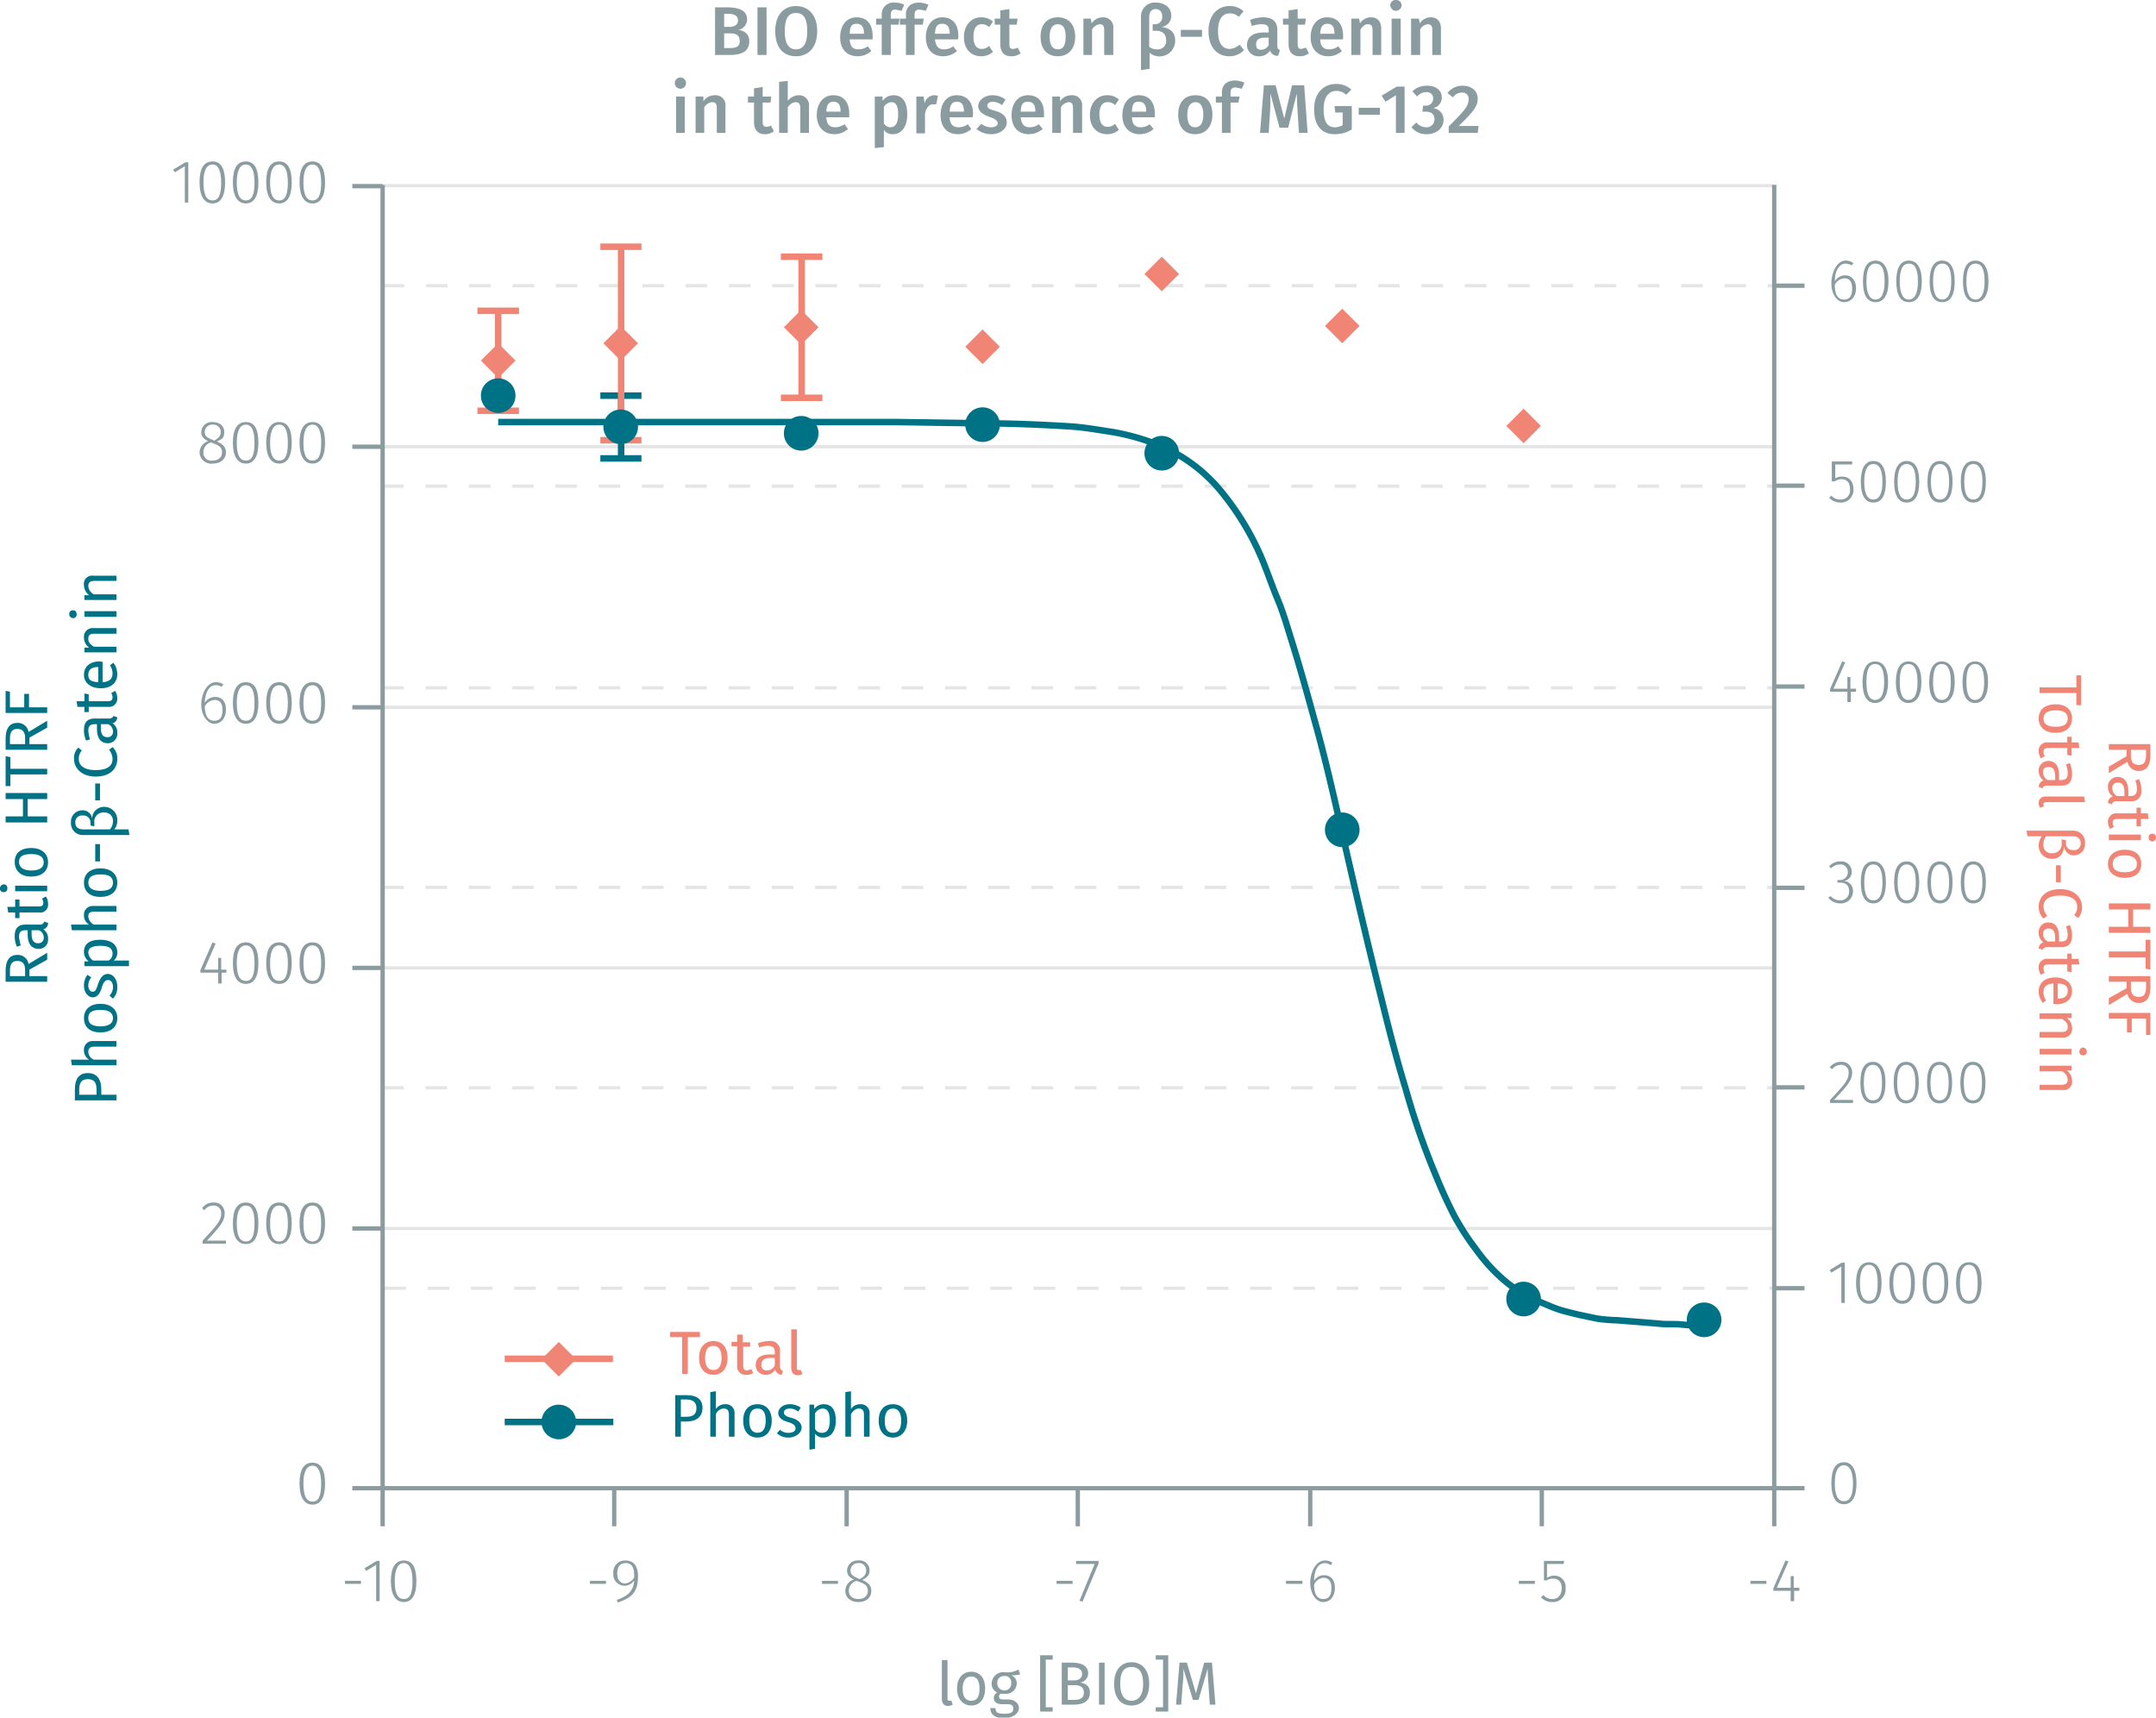 <svg xmlns="http://www.w3.org/2000/svg" xmlns:xlink="http://www.w3.org/1999/xlink" viewBox="0 0 498.1 396.8"><defs><symbol id="_1-deep-blue-circle" data-name="1-deep-blue-circle" viewBox="0 0 8 8"><path d="M8,4A4,4,0,1,1,4,0,4,4,0,0,1,8,4" fill="#007286"/></symbol><symbol id="_5-red-diamond" data-name="5-red-diamond" viewBox="0 0 8 8"><polyline points="4 0 8 4 4 8 0 4" fill="#f08576"/></symbol></defs><title>assay-validation_beta-catenin-phospho-t41-s33-37-2</title><line x1="409.9" y1="283.8" x2="88.8" y2="283.8" fill="none" stroke="#e5e5e5" stroke-miterlimit="10" stroke-width="0.75"/><line x1="409.9" y1="223.6" x2="88.8" y2="223.6" fill="none" stroke="#e5e5e5" stroke-miterlimit="10" stroke-width="0.75"/><line x1="409.9" y1="163.4" x2="88.8" y2="163.4" fill="none" stroke="#e5e5e5" stroke-miterlimit="10" stroke-width="0.75"/><line x1="409.9" y1="103.2" x2="88.8" y2="103.2" fill="none" stroke="#e5e5e5" stroke-miterlimit="10" stroke-width="0.75"/><line x1="409.9" y1="42.9" x2="88.8" y2="42.9" fill="none" stroke="#e5e5e5" stroke-miterlimit="10" stroke-width="0.75"/><line x1="88.4" y1="66" x2="409.9" y2="66" fill="none" stroke="#e5e5e5" stroke-miterlimit="10" stroke-width="0.75" stroke-dasharray="5 5"/><line x1="88.3" y1="112.3" x2="409.9" y2="112.3" fill="none" stroke="#e5e5e5" stroke-miterlimit="10" stroke-width="0.75" stroke-dasharray="5 5"/><line x1="88.3" y1="158.9" x2="409.9" y2="158.9" fill="none" stroke="#e5e5e5" stroke-miterlimit="10" stroke-width="0.75" stroke-dasharray="5 5"/><line x1="88.3" y1="205" x2="409.9" y2="205" fill="none" stroke="#e5e5e5" stroke-miterlimit="10" stroke-width="0.75" stroke-dasharray="5 5"/><line x1="88.3" y1="251.3" x2="409.9" y2="251.3" fill="none" stroke="#e5e5e5" stroke-miterlimit="10" stroke-width="0.75" stroke-dasharray="5 5"/><line x1="88.8" y1="297.6" x2="409.9" y2="297.6" fill="none" stroke="#e5e5e5" stroke-miterlimit="10" stroke-width="0.75" stroke-dasharray="5 5"/><g style="isolation:isolate"><g style="isolation:isolate"><path d="M174,10.3c0,2.5-1.9,3.2-4.6,3.2h-3.3V2.5h2.8c2.9,0,4.6.8,4.6,2.8a2.5,2.5,0,0,1-2,2.4C172.7,7.9,174,8.5,174,10.3ZM168.2,7h1.3c1.1,0,1.9-.5,1.9-1.5S170.6,4,169.2,4h-1Zm3.6,3.3c0-1.4-.9-1.8-2.2-1.8h-1.4v3.4h1.2C170.8,11.9,171.8,11.7,171.8,10.3Z" transform="translate(-0.9 -0.8)" fill="#8b9ca0"/><path d="M175.9,13.5V2.5H178v11Z" transform="translate(-0.9 -0.8)" fill="#8b9ca0"/><path d="M189.7,8c0,3.6-1.9,5.8-4.9,5.8S180,11.7,180,8s1.9-5.8,4.8-5.8S189.7,4.3,189.7,8Zm-7.5,0c0,3,1,4.2,2.6,4.2s2.6-1.2,2.6-4.2-.9-4.2-2.6-4.2S182.2,5,182.2,8Z" transform="translate(-0.9 -0.8)" fill="#8b9ca0"/><path d="M202.5,9.9h-5.3c.1,1.8.9,2.3,2,2.3a3.8,3.8,0,0,0,2.2-.7l.8,1.1a4.8,4.8,0,0,1-3.1,1.2c-2.7,0-4.1-1.8-4.1-4.4s1.4-4.6,3.8-4.6,3.7,1.6,3.7,4.3Zm-2-1.4c0-1.4-.5-2.2-1.7-2.2s-1.5.6-1.6,2.3h3.3Z" transform="translate(-0.9 -0.8)" fill="#8b9ca0"/><path d="M206.7,4.2v.9h2l-.2,1.4h-1.8v7h-2.1v-7h-1.3V5.1h1.3v-1a2.7,2.7,0,0,1,3-2.7,4.8,4.8,0,0,1,2.2.5l-.6,1.4L207.8,3C207,3,206.7,3.4,206.7,4.2Z" transform="translate(-0.9 -0.8)" fill="#8b9ca0"/><path d="M212.2,4.2v.9h2.1l-.2,1.4h-1.9v7h-2v-7h-1.4V5.1h1.4v-1c0-1.5,1-2.7,3-2.7a5.4,5.4,0,0,1,2.2.5l-.6,1.4L213.4,3C212.5,3,212.2,3.4,212.2,4.2Z" transform="translate(-0.9 -0.8)" fill="#8b9ca0"/><path d="M222.2,9.9h-5.3c.2,1.8,1,2.3,2.1,2.3a3.3,3.3,0,0,0,2.1-.7l.9,1.1a5,5,0,0,1-3.2,1.2c-2.6,0-4-1.8-4-4.4s1.4-4.6,3.8-4.6,3.7,1.6,3.7,4.3A1.9,1.9,0,0,1,222.2,9.9Zm-1.9-1.4c0-1.4-.5-2.2-1.7-2.2s-1.6.6-1.7,2.3h3.4Z" transform="translate(-0.9 -0.8)" fill="#8b9ca0"/><path d="M230.3,5.8l-.9,1.3a2.2,2.2,0,0,0-1.7-.7c-1.2,0-1.9.9-1.9,2.9s.8,2.8,1.9,2.8a2.3,2.3,0,0,0,1.7-.7l.9,1.4a4.1,4.1,0,0,1-2.7,1c-2.4,0-4-1.7-4-4.4s1.6-4.6,4-4.6A3.8,3.8,0,0,1,230.3,5.8Z" transform="translate(-0.9 -0.8)" fill="#8b9ca0"/><path d="M234.5,13.8c-1.6,0-2.5-1-2.5-2.8V6.5h-1.3V5.1H232V3.2l2.1-.3V5.1H236l-.2,1.4h-1.7V11c0,.8.2,1.1.8,1.1a2.3,2.3,0,0,0,1.1-.3l.7,1.3A3.4,3.4,0,0,1,234.5,13.8Z" transform="translate(-0.9 -0.8)" fill="#8b9ca0"/><path d="M249.3,9.3c0,2.7-1.5,4.5-4,4.5s-4-1.7-4-4.5,1.5-4.5,4-4.5S249.3,6.5,249.3,9.3Zm-5.9,0c0,2,.7,2.9,1.9,2.9s1.8-.9,1.8-2.9-.6-2.9-1.8-2.9S243.4,7.3,243.4,9.3Z" transform="translate(-0.9 -0.8)" fill="#8b9ca0"/><path d="M258.1,7.4v6.1H256V7.7c0-1-.4-1.3-1-1.3a2.4,2.4,0,0,0-1.8,1.2v5.9h-2V5.1h1.7l.2,1.1a3.1,3.1,0,0,1,2.6-1.4A2.3,2.3,0,0,1,258.1,7.4Z" transform="translate(-0.9 -0.8)" fill="#8b9ca0"/><path d="M272.4,10.2a3.6,3.6,0,0,1-5.9,2.8v3.7l-2,.3V4.8A3.2,3.2,0,0,1,268,1.4c2,0,3.5,1.2,3.5,3A2.5,2.5,0,0,1,269.2,7C270.6,7.2,272.4,7.8,272.4,10.2Zm-2.1-.1c0-1.5-.9-2.2-2.4-2.2h-.7V6.4h.6a1.6,1.6,0,0,0,1.6-1.8c0-1.1-.6-1.7-1.5-1.7s-1.5.6-1.5,1.9v6.8a2.6,2.6,0,0,0,1.8.6A1.9,1.9,0,0,0,270.3,10.1Z" transform="translate(-0.9 -0.8)" fill="#8b9ca0"/><path d="M278.6,7.7V9.3h-4.9V7.7Z" transform="translate(-0.9 -0.8)" fill="#8b9ca0"/><path d="M288.2,3.4l-1.1,1.3a2.9,2.9,0,0,0-2.1-.8c-1.5,0-2.7,1.1-2.7,4.1s1.2,4.1,2.7,4.1a3.7,3.7,0,0,0,2.3-1l1,1.3a4.7,4.7,0,0,1-3.4,1.4c-2.8,0-4.8-2.1-4.8-5.8s2.1-5.8,4.8-5.8A4.6,4.6,0,0,1,288.2,3.4Z" transform="translate(-0.9 -0.8)" fill="#8b9ca0"/><path d="M296.6,12.4l-.4,1.3a1.9,1.9,0,0,1-1.9-1.2,2.9,2.9,0,0,1-2.5,1.3,2.6,2.6,0,0,1-2.8-2.6c0-1.9,1.4-2.9,3.9-2.9H294V7.8c0-1.1-.5-1.4-1.6-1.4a7.4,7.4,0,0,0-2.3.4l-.4-1.4a8.4,8.4,0,0,1,3-.6c2.3,0,3.3,1.1,3.3,2.9v3.6C296,12,296.2,12.2,296.6,12.4ZM294,11.2V9.5h-.9c-1.3,0-2,.5-2,1.5s.4,1.3,1.2,1.3A2,2,0,0,0,294,11.2Z" transform="translate(-0.9 -0.8)" fill="#8b9ca0"/><path d="M301.2,13.8c-1.7,0-2.6-1-2.6-2.8V6.5h-1.3V5.1h1.3V3.2l2.1-.3V5.1h1.9l-.2,1.4h-1.7V11c0,.8.2,1.1.9,1.1l1-.3.7,1.3A3.3,3.3,0,0,1,301.2,13.8Z" transform="translate(-0.9 -0.8)" fill="#8b9ca0"/><path d="M311.2,9.9h-5.3c.1,1.8.9,2.3,2.1,2.3a3.7,3.7,0,0,0,2.1-.7l.8,1.1a4.6,4.6,0,0,1-3.1,1.2c-2.6,0-4.1-1.8-4.1-4.4s1.4-4.6,3.8-4.6,3.7,1.6,3.7,4.3Zm-2-1.4c0-1.4-.5-2.2-1.6-2.2s-1.6.6-1.7,2.3h3.3Z" transform="translate(-0.9 -0.8)" fill="#8b9ca0"/><path d="M320,7.4v6.1h-2V7.7c0-1-.4-1.3-1.1-1.3s-1.2.5-1.7,1.2v5.9h-2.1V5.1h1.8l.2,1.1a3,3,0,0,1,2.5-1.4C319.2,4.8,320,5.8,320,7.4Z" transform="translate(-0.9 -0.8)" fill="#8b9ca0"/><path d="M324.7,2a1.3,1.3,0,0,1-1.3,1.3A1.3,1.3,0,0,1,322.1,2,1.2,1.2,0,0,1,323.4.8,1.2,1.2,0,0,1,324.7,2Zm-2.3,11.5V5.1h2.1v8.4Z" transform="translate(-0.9 -0.8)" fill="#8b9ca0"/><path d="M333.8,7.4v6.1h-2V7.7c0-1-.4-1.3-1-1.3A2.2,2.2,0,0,0,329,7.6v5.9h-2.1V5.1h1.8l.2,1.1a3,3,0,0,1,2.5-1.4C333,4.8,333.8,5.8,333.8,7.4Z" transform="translate(-0.9 -0.8)" fill="#8b9ca0"/></g><g style="isolation:isolate"><path d="M159.4,20a1.3,1.3,0,0,1-2.6,0,1.3,1.3,0,0,1,2.6,0Zm-2.3,11.5V23.1h2v8.4Z" transform="translate(-0.9 -0.8)" fill="#8b9ca0"/><path d="M168.5,25.4v6.1h-2V25.7c0-1-.4-1.3-1.1-1.3a2.4,2.4,0,0,0-1.8,1.2v5.9h-2V23.1h1.8v1.1a3.1,3.1,0,0,1,2.6-1.4A2.3,2.3,0,0,1,168.5,25.4Z" transform="translate(-0.9 -0.8)" fill="#8b9ca0"/><path d="M177.6,31.8c-1.6,0-2.5-1-2.5-2.8V24.5h-1.4V23.1h1.4V21.2l2-.3v2.2h2l-.2,1.4h-1.8V29c0,.8.3,1.1.9,1.1a1.9,1.9,0,0,0,1-.3l.7,1.3A3.1,3.1,0,0,1,177.6,31.8Z" transform="translate(-0.9 -0.8)" fill="#8b9ca0"/><path d="M187.8,25.4v6.1h-2V25.7c0-1-.5-1.3-1.1-1.3a2.4,2.4,0,0,0-1.8,1.2v5.9h-2V19.7l2-.2v4.6a3.3,3.3,0,0,1,2.5-1.3A2.3,2.3,0,0,1,187.8,25.4Z" transform="translate(-0.9 -0.8)" fill="#8b9ca0"/><path d="M197.1,27.9h-5.3c.1,1.8.9,2.3,2.1,2.3a3.7,3.7,0,0,0,2.1-.7l.8,1.1a4.6,4.6,0,0,1-3.1,1.2c-2.6,0-4.1-1.8-4.1-4.4s1.4-4.6,3.8-4.6,3.7,1.6,3.7,4.3Zm-2-1.4c0-1.4-.5-2.2-1.6-2.2s-1.6.6-1.7,2.3h3.3Z" transform="translate(-0.9 -0.8)" fill="#8b9ca0"/><path d="M210.5,27.3c0,2.6-1.2,4.5-3.3,4.5a2.4,2.4,0,0,1-2.1-1v4L203,35V23.1h1.8v1a3.1,3.1,0,0,1,2.5-1.3C209.6,22.8,210.5,24.6,210.5,27.3Zm-2.1,0c0-2.2-.6-2.9-1.6-2.9a2.2,2.2,0,0,0-1.7,1.1v3.8a1.8,1.8,0,0,0,1.5.9C207.7,30.2,208.4,29.3,208.4,27.3Z" transform="translate(-0.9 -0.8)" fill="#8b9ca0"/><path d="M217.6,22.9l-.4,2h-.7c-1,0-1.6.8-1.9,2.2v4.5h-2V23.1h1.7l.2,1.6a2.4,2.4,0,0,1,2.2-1.9Z" transform="translate(-0.9 -0.8)" fill="#8b9ca0"/><path d="M225.6,27.9h-5.3c.1,1.8.9,2.3,2.1,2.3a3.7,3.7,0,0,0,2.1-.7l.8,1.1a4.6,4.6,0,0,1-3.1,1.2c-2.6,0-4-1.8-4-4.4s1.3-4.6,3.7-4.6,3.8,1.6,3.8,4.3C225.7,27.4,225.6,27.7,225.6,27.9Zm-2-1.4c0-1.4-.5-2.2-1.6-2.2s-1.6.6-1.7,2.3h3.3Z" transform="translate(-0.9 -0.8)" fill="#8b9ca0"/><path d="M233.2,23.8l-.8,1.3a3.7,3.7,0,0,0-2.1-.8c-.8,0-1.3.4-1.3.9s.3.8,1.8,1.2,2.7,1.2,2.7,2.7-1.6,2.7-3.6,2.7a5.2,5.2,0,0,1-3.4-1.2l1.1-1.2a3.6,3.6,0,0,0,2.3.8c.9,0,1.5-.4,1.5-.9s-.4-1-1.9-1.5-2.6-1.3-2.6-2.5,1.3-2.5,3.3-2.5A4.9,4.9,0,0,1,233.2,23.8Z" transform="translate(-0.9 -0.8)" fill="#8b9ca0"/><path d="M242.1,27.9h-5.4c.2,1.8,1,2.3,2.1,2.3a3.3,3.3,0,0,0,2.1-.7l.9,1.1a5,5,0,0,1-3.2,1.2c-2.6,0-4-1.8-4-4.4s1.4-4.6,3.8-4.6,3.7,1.6,3.7,4.3Zm-2-1.4c0-1.4-.5-2.2-1.7-2.2s-1.6.6-1.7,2.3h3.4Z" transform="translate(-0.9 -0.8)" fill="#8b9ca0"/><path d="M250.9,25.4v6.1h-2.1V25.7c0-1-.4-1.3-1-1.3a2.4,2.4,0,0,0-1.8,1.2v5.9h-2V23.1h1.8v1.1a3.1,3.1,0,0,1,2.6-1.4A2.3,2.3,0,0,1,250.9,25.4Z" transform="translate(-0.9 -0.8)" fill="#8b9ca0"/><path d="M259.4,23.8l-.9,1.3a2.2,2.2,0,0,0-1.7-.7c-1.2,0-1.9.9-1.9,2.9s.8,2.8,1.9,2.8a2.3,2.3,0,0,0,1.7-.7l.9,1.4a4.1,4.1,0,0,1-2.7,1c-2.4,0-4-1.7-4-4.4s1.6-4.6,4-4.6A3.8,3.8,0,0,1,259.4,23.8Z" transform="translate(-0.9 -0.8)" fill="#8b9ca0"/><path d="M267.7,27.9h-5.3c.1,1.8.9,2.3,2,2.3a3.3,3.3,0,0,0,2.1-.7l.9,1.1a4.8,4.8,0,0,1-3.1,1.2c-2.7,0-4.1-1.8-4.1-4.4s1.4-4.6,3.8-4.6,3.7,1.6,3.7,4.3Zm-2-1.4c0-1.4-.5-2.2-1.7-2.2s-1.5.6-1.6,2.3h3.3Z" transform="translate(-0.9 -0.8)" fill="#8b9ca0"/><path d="M281,27.3c0,2.7-1.5,4.5-4,4.5s-3.9-1.7-3.9-4.5,1.4-4.5,4-4.5S281,24.5,281,27.3Zm-5.8,0c0,2,.6,2.9,1.8,2.9s1.9-.9,1.9-2.9-.7-2.9-1.8-2.9S275.2,25.3,275.2,27.3Z" transform="translate(-0.9 -0.8)" fill="#8b9ca0"/><path d="M285.2,22.2v.9h2.1l-.3,1.4h-1.8v7h-2v-7h-1.4V23.1h1.4v-1c0-1.5,1-2.7,3-2.7a5.4,5.4,0,0,1,2.2.5l-.6,1.4-1.4-.3C285.5,21,285.2,21.4,285.2,22.2Z" transform="translate(-0.9 -0.8)" fill="#8b9ca0"/><path d="M301,31.5l-.3-4.6c-.1-1.6-.2-3.3-.2-4.5l-2,7.9h-2l-2.1-7.9c0,1.5,0,3-.1,4.6l-.3,4.5h-2l.9-11h2.7l2,7.7,1.8-7.7h2.8l.8,11Z" transform="translate(-0.9 -0.8)" fill="#8b9ca0"/><path d="M313.1,21.5l-1.2,1.2a3.2,3.2,0,0,0-2.3-.9c-1.5,0-2.9,1.2-2.9,4.2s.9,4.2,2.6,4.2a3.5,3.5,0,0,0,1.8-.5V26.8h-1.7l-.2-1.5h4v5.4a7.1,7.1,0,0,1-3.9,1.1c-3.1,0-4.8-2-4.8-5.8s2.3-5.8,5-5.8A5.1,5.1,0,0,1,313.1,21.5Z" transform="translate(-0.9 -0.8)" fill="#8b9ca0"/><path d="M319.7,25.7v1.6h-4.9V25.7Z" transform="translate(-0.9 -0.8)" fill="#8b9ca0"/><path d="M323.4,31.5V22.8L321,24.3l-.9-1.4,3.5-2.1h1.8V31.5Z" transform="translate(-0.9 -0.8)" fill="#8b9ca0"/><path d="M334,23.3a2.5,2.5,0,0,1-2.1,2.5,2.6,2.6,0,0,1,2.5,2.7c0,1.8-1.5,3.3-3.9,3.3a4.3,4.3,0,0,1-3.5-1.6l1.1-1.1a3.1,3.1,0,0,0,2.3,1.1,1.8,1.8,0,0,0,1.9-1.8c0-1.3-.8-1.8-2-1.8h-.8l.2-1.4h.6a1.6,1.6,0,0,0,1.7-1.7,1.4,1.4,0,0,0-1.6-1.4,2.6,2.6,0,0,0-2.1,1l-1.1-1.2a4.8,4.8,0,0,1,3.4-1.3C332.8,20.6,334,21.8,334,23.3Z" transform="translate(-0.9 -0.8)" fill="#8b9ca0"/><path d="M342.3,23.6c0,1.8-1.1,3.1-4.4,6.3h4.6l-.2,1.6h-6.7V30c3.7-3.7,4.6-4.7,4.6-6.3a1.4,1.4,0,0,0-1.6-1.5,2.3,2.3,0,0,0-2,1.1l-1.3-1a4.3,4.3,0,0,1,3.5-1.7C341,20.6,342.3,21.9,342.3,23.6Z" transform="translate(-0.9 -0.8)" fill="#8b9ca0"/></g></g><line x1="88.4" y1="343.8" x2="409.9" y2="343.8" fill="none" stroke="#8b9ca0" stroke-miterlimit="10"/><line x1="88.4" y1="343.8" x2="88.4" y2="352.6" fill="none" stroke="#8b9ca0" stroke-miterlimit="10"/><g style="isolation:isolate"><path d="M84.3,366v.7H80.6V366Z" transform="translate(-0.9 -0.8)" fill="#8b9ca0"/><path d="M87.8,370.7v-8.4l-2.3,1.4-.4-.6,2.8-1.7h.7v9.3Z" transform="translate(-0.9 -0.8)" fill="#8b9ca0"/><path d="M97.1,366.1c0,3.1-1,4.8-2.9,4.8s-3-1.7-3-4.8,1-4.8,3-4.8S97.1,362.9,97.1,366.1Zm-5,0c0,2.8.7,4.1,2.1,4.1s2-1.3,2-4.1-.7-4.2-2-4.2S92.1,363.2,92.1,366.1Z" transform="translate(-0.9 -0.8)" fill="#8b9ca0"/></g><line x1="141.9" y1="343.8" x2="141.9" y2="352.6" fill="none" stroke="#8b9ca0" stroke-miterlimit="10"/><g style="isolation:isolate"><path d="M140.9,366v.7h-3.7V366Z" transform="translate(-0.9 -0.8)" fill="#8b9ca0"/><path d="M148.3,365c0,3.7-1.6,5-4.7,6l-.2-.6c2.4-.8,3.9-2,4-4.5a2.6,2.6,0,0,1-4.8-1.6,2.7,2.7,0,0,1,2.8-3C147.4,361.3,148.3,362.7,148.3,365Zm-.9.2c.1-2.2-.5-3.3-1.9-3.3s-2,.9-2,2.4.7,2.3,1.8,2.3A2.6,2.6,0,0,0,147.4,365.2Z" transform="translate(-0.9 -0.8)" fill="#8b9ca0"/></g><line x1="195.6" y1="343.8" x2="195.6" y2="352.6" fill="none" stroke="#8b9ca0" stroke-miterlimit="10"/><g style="isolation:isolate"><path d="M194.5,366v.7h-3.7V366Z" transform="translate(-0.9 -0.8)" fill="#8b9ca0"/><path d="M202.2,368.3c0,1.6-1.2,2.6-3,2.6s-3-1.1-3-2.6a2.7,2.7,0,0,1,2-2.6c-1.1-.5-1.6-1.1-1.6-2.1a2.4,2.4,0,0,1,2.6-2.3,2.3,2.3,0,0,1,2.6,2.3c0,1-.5,1.6-1.7,2.2C201.5,366.4,202.2,367.1,202.2,368.3Zm-.8,0c0-1.1-.6-1.6-2.1-2.1l-.5-.2a2.4,2.4,0,0,0-1.8,2.3c0,1.2.9,1.9,2.2,1.9S201.4,369.5,201.4,368.3Zm-2.3-2.9.4.2c1.1-.6,1.5-1.1,1.5-2a1.6,1.6,0,0,0-1.8-1.7,1.7,1.7,0,0,0-1.8,1.7C197.4,364.5,197.9,364.9,199.1,365.4Z" transform="translate(-0.9 -0.8)" fill="#8b9ca0"/></g><line x1="249" y1="343.8" x2="249" y2="352.6" fill="none" stroke="#8b9ca0" stroke-miterlimit="10"/><g style="isolation:isolate"><path d="M248.7,366v.7H245V366Z" transform="translate(-0.9 -0.8)" fill="#8b9ca0"/><path d="M251,370.8l-.7-.2,3.5-8.5h-4.3v-.7h5.2v.6Z" transform="translate(-0.9 -0.8)" fill="#8b9ca0"/></g><line x1="302.7" y1="343.8" x2="302.7" y2="352.6" fill="none" stroke="#8b9ca0" stroke-miterlimit="10"/><g style="isolation:isolate"><path d="M301.8,366v.7H298V366Z" transform="translate(-0.9 -0.8)" fill="#8b9ca0"/><path d="M309.3,367.6c0,2-1.1,3.3-2.7,3.3s-3-1.9-3-4.4,1.3-5.2,3.4-5.2a3.1,3.1,0,0,1,1.7.5l-.3.6a2.7,2.7,0,0,0-1.4-.5c-1.6,0-2.5,1.7-2.5,4.1a2.6,2.6,0,0,1,2.3-1.3C308.2,364.7,309.3,365.6,309.3,367.6Zm-.8,0c0-1.6-.8-2.3-1.8-2.3a2.5,2.5,0,0,0-2.2,1.6c0,2,.6,3.3,2.1,3.3S308.5,369.1,308.5,367.6Z" transform="translate(-0.9 -0.8)" fill="#8b9ca0"/></g><line x1="356.2" y1="343.8" x2="356.2" y2="352.6" fill="none" stroke="#8b9ca0" stroke-miterlimit="10"/><g style="isolation:isolate"><path d="M355.5,366v.7h-3.7V366Z" transform="translate(-0.9 -0.8)" fill="#8b9ca0"/><path d="M358.3,362.1v3.2a3,3,0,0,1,1.6-.5,2.6,2.6,0,0,1,2.7,2.9,2.9,2.9,0,0,1-3,3.2,3.5,3.5,0,0,1-2.7-1.1l.6-.5a2.6,2.6,0,0,0,2.1.9c1.3,0,2.1-1,2.1-2.5s-.8-2.2-1.9-2.2a2.7,2.7,0,0,0-1.6.4h-.6v-4.5h4.7l-.2.7Z" transform="translate(-0.9 -0.8)" fill="#8b9ca0"/></g><line x1="409.9" y1="343.8" x2="409.9" y2="352.6" fill="none" stroke="#8b9ca0" stroke-miterlimit="10"/><g style="isolation:isolate"><path d="M409,366v.7h-3.7V366Z" transform="translate(-0.9 -0.8)" fill="#8b9ca0"/><path d="M415.4,368.3v2.4h-.8v-2.4h-4v-.6l2.8-6.4.7.2-2.7,6.1h3.2v-2.7h.7v2.7h1.3v.7Z" transform="translate(-0.9 -0.8)" fill="#8b9ca0"/></g><line x1="88.4" y1="343.8" x2="88.4" y2="42.7" fill="none" stroke="#8b9ca0" stroke-miterlimit="10"/><line x1="88.4" y1="343.8" x2="81.4" y2="343.8" fill="none" stroke="#8b9ca0" stroke-miterlimit="10"/><g style="isolation:isolate"><path d="M76,343.6c0,3.1-1,4.8-2.9,4.8s-3-1.7-3-4.9,1-4.8,3-4.8S76,340.4,76,343.6Zm-5-.1c0,2.9.7,4.2,2.1,4.2s2-1.3,2-4.1-.7-4.2-2-4.2S71,340.7,71,343.5Z" transform="translate(-0.9 -0.8)" fill="#8b9ca0"/></g><line x1="88.4" y1="283.8" x2="81.4" y2="283.8" fill="none" stroke="#8b9ca0" stroke-miterlimit="10"/><g style="isolation:isolate"><path d="M52.8,281.1c0,1.8-1,3-4.1,6.3h4.4v.7H47.7v-.7c3.5-3.7,4.3-4.7,4.3-6.3a1.7,1.7,0,0,0-1.8-1.8,2.6,2.6,0,0,0-2.1,1.1l-.5-.5a3.1,3.1,0,0,1,2.7-1.3A2.4,2.4,0,0,1,52.8,281.1Z" transform="translate(-0.9 -0.8)" fill="#8b9ca0"/><path d="M60.6,283.4c0,3.2-1,4.8-2.9,4.8s-3-1.6-3-4.8,1-4.8,3-4.8S60.6,280.3,60.6,283.4Zm-5,0c0,2.9.7,4.2,2.1,4.2s2-1.3,2-4.2-.7-4.1-2-4.1S55.6,280.5,55.6,283.4Z" transform="translate(-0.9 -0.8)" fill="#8b9ca0"/><path d="M68.3,283.4c0,3.2-1,4.8-2.9,4.8s-3-1.6-3-4.8,1-4.8,3-4.8S68.3,280.3,68.3,283.4Zm-5,0c0,2.9.7,4.2,2.1,4.2s2-1.3,2-4.2-.7-4.1-2-4.1S63.3,280.5,63.3,283.4Z" transform="translate(-0.9 -0.8)" fill="#8b9ca0"/><path d="M76,283.4c0,3.2-1,4.8-2.9,4.8s-3-1.6-3-4.8,1-4.8,3-4.8S76,280.3,76,283.4Zm-5,0c0,2.9.7,4.2,2.1,4.2s2-1.3,2-4.2-.7-4.1-2-4.1S71,280.5,71,283.4Z" transform="translate(-0.9 -0.8)" fill="#8b9ca0"/></g><line x1="88.4" y1="223.6" x2="81.4" y2="223.6" fill="none" stroke="#8b9ca0" stroke-miterlimit="10"/><g style="isolation:isolate"><path d="M52.1,225.5V228h-.8v-2.5H47.2v-.6l2.8-6.4.7.3-2.6,6h3.2v-2.7h.7v2.7h1.2v.7Z" transform="translate(-0.9 -0.8)" fill="#8b9ca0"/><path d="M60.6,223.3c0,3.2-1,4.8-2.9,4.8s-3-1.6-3-4.8,1-4.8,3-4.8S60.6,220.2,60.6,223.3Zm-5,0c0,2.9.7,4.1,2.1,4.1s2-1.2,2-4.1-.7-4.1-2-4.1S55.6,220.4,55.6,223.3Z" transform="translate(-0.9 -0.8)" fill="#8b9ca0"/><path d="M68.3,223.3c0,3.2-1,4.8-2.9,4.8s-3-1.6-3-4.8,1-4.8,3-4.8S68.3,220.2,68.3,223.3Zm-5,0c0,2.9.7,4.1,2.1,4.1s2-1.2,2-4.1-.7-4.1-2-4.1S63.3,220.4,63.3,223.3Z" transform="translate(-0.9 -0.8)" fill="#8b9ca0"/><path d="M76,223.3c0,3.2-1,4.8-2.9,4.8s-3-1.6-3-4.8,1-4.8,3-4.8S76,220.2,76,223.3Zm-5,0c0,2.9.7,4.1,2.1,4.1s2-1.2,2-4.1-.7-4.1-2-4.1S71,220.4,71,223.3Z" transform="translate(-0.9 -0.8)" fill="#8b9ca0"/></g><line x1="88.4" y1="163.4" x2="81.4" y2="163.4" fill="none" stroke="#8b9ca0" stroke-miterlimit="10"/><g style="isolation:isolate"><path d="M53.1,164.7c0,2.1-1.2,3.3-2.7,3.3s-3-1.9-3-4.4,1.3-5.2,3.4-5.2a3.1,3.1,0,0,1,1.7.5l-.4.6a2.1,2.1,0,0,0-1.4-.4c-1.5,0-2.4,1.7-2.5,4.1a2.8,2.8,0,0,1,2.4-1.4C52,161.8,53.1,162.7,53.1,164.7Zm-.8,0c0-1.6-.8-2.2-1.8-2.2a2.8,2.8,0,0,0-2.3,1.5c.1,2.1.7,3.3,2.2,3.3S52.3,166.3,52.3,164.7Z" transform="translate(-0.9 -0.8)" fill="#8b9ca0"/><path d="M60.6,163.2c0,3.1-1,4.8-2.9,4.8s-3-1.7-3-4.8,1-4.8,3-4.8S60.6,160,60.6,163.2Zm-5,0c0,2.9.7,4.1,2.1,4.1s2-1.2,2-4.1-.7-4.1-2-4.1S55.6,160.3,55.6,163.2Z" transform="translate(-0.9 -0.8)" fill="#8b9ca0"/><path d="M68.3,163.2c0,3.1-1,4.8-2.9,4.8s-3-1.7-3-4.8,1-4.8,3-4.8S68.3,160,68.3,163.2Zm-5,0c0,2.9.7,4.1,2.1,4.1s2-1.2,2-4.1-.7-4.1-2-4.1S63.3,160.3,63.3,163.2Z" transform="translate(-0.9 -0.8)" fill="#8b9ca0"/><path d="M76,163.2c0,3.1-1,4.8-2.9,4.8s-3-1.7-3-4.8,1-4.8,3-4.8S76,160,76,163.2Zm-5,0c0,2.9.7,4.1,2.1,4.1s2-1.2,2-4.1-.7-4.1-2-4.1S71,160.3,71,163.2Z" transform="translate(-0.9 -0.8)" fill="#8b9ca0"/></g><line x1="88.4" y1="103.2" x2="81.4" y2="103.2" fill="none" stroke="#8b9ca0" stroke-miterlimit="10"/><g style="isolation:isolate"><path d="M53.1,105.3c0,1.6-1.3,2.6-3.1,2.6a2.7,2.7,0,0,1-3-2.6,2.9,2.9,0,0,1,2-2.6c-1.1-.5-1.6-1.1-1.6-2.1A2.4,2.4,0,0,1,50,98.3c1.4,0,2.7.7,2.7,2.3s-.6,1.6-1.7,2.2C52.4,103.4,53.1,104.1,53.1,105.3Zm-.9,0c0-1.1-.6-1.6-2.1-2.1l-.4-.2a2.3,2.3,0,0,0-1.8,2.3,1.8,1.8,0,0,0,2.1,1.9C51.3,107.2,52.2,106.5,52.2,105.3ZM50,102.4l.4.2c1-.6,1.5-1.1,1.5-2A1.7,1.7,0,0,0,50,98.9a1.7,1.7,0,0,0-1.8,1.7C48.2,101.5,48.7,101.9,50,102.4Z" transform="translate(-0.9 -0.8)" fill="#8b9ca0"/><path d="M60.6,103.1c0,3.1-1,4.8-2.9,4.8s-3-1.7-3-4.8,1-4.8,3-4.8S60.6,99.9,60.6,103.1Zm-5,0c0,2.8.7,4.1,2.1,4.1s2-1.2,2-4.1-.7-4.2-2-4.2S55.6,100.2,55.6,103.1Z" transform="translate(-0.9 -0.8)" fill="#8b9ca0"/><path d="M68.3,103.1c0,3.1-1,4.8-2.9,4.8s-3-1.7-3-4.8,1-4.8,3-4.8S68.3,99.9,68.3,103.1Zm-5,0c0,2.8.7,4.1,2.1,4.1s2-1.2,2-4.1-.7-4.2-2-4.2S63.3,100.2,63.3,103.1Z" transform="translate(-0.9 -0.8)" fill="#8b9ca0"/><path d="M76,103.1c0,3.1-1,4.8-2.9,4.8s-3-1.7-3-4.8,1-4.8,3-4.8S76,99.9,76,103.1Zm-5,0c0,2.8.7,4.1,2.1,4.1s2-1.2,2-4.1-.7-4.2-2-4.2S71,100.2,71,103.1Z" transform="translate(-0.9 -0.8)" fill="#8b9ca0"/></g><line x1="88.4" y1="43" x2="81.4" y2="43" fill="none" stroke="#8b9ca0" stroke-miterlimit="10"/><g style="isolation:isolate"><path d="M43.6,47.6V39.2l-2.3,1.4-.4-.6,2.8-1.7h.7v9.3Z" transform="translate(-0.9 -0.8)" fill="#8b9ca0"/><path d="M52.9,43c0,3.1-1,4.8-2.9,4.8s-3-1.7-3-4.9,1-4.8,3-4.8S52.9,39.8,52.9,43Zm-5-.1c0,2.9.7,4.2,2.1,4.2s2-1.3,2-4.1-.7-4.2-2-4.2S47.9,40.1,47.9,42.9Z" transform="translate(-0.9 -0.8)" fill="#8b9ca0"/><path d="M60.6,43c0,3.1-1,4.8-2.9,4.8s-3-1.7-3-4.9,1-4.8,3-4.8S60.6,39.8,60.6,43Zm-5-.1c0,2.9.7,4.2,2.1,4.2s2-1.3,2-4.1-.7-4.2-2-4.2S55.6,40.1,55.6,42.9Z" transform="translate(-0.9 -0.8)" fill="#8b9ca0"/><path d="M68.3,43c0,3.1-1,4.8-2.9,4.8s-3-1.7-3-4.9,1-4.8,3-4.8S68.3,39.8,68.3,43Zm-5-.1c0,2.9.7,4.2,2.1,4.2s2-1.3,2-4.1-.7-4.2-2-4.2S63.3,40.1,63.3,42.9Z" transform="translate(-0.9 -0.8)" fill="#8b9ca0"/><path d="M76,43c0,3.1-1,4.8-2.9,4.8s-3-1.7-3-4.9,1-4.8,3-4.8S76,39.8,76,43Zm-5-.1c0,2.9.7,4.2,2.1,4.2s2-1.3,2-4.1-.7-4.2-2-4.2S71,40.1,71,42.9Z" transform="translate(-0.9 -0.8)" fill="#8b9ca0"/></g><line x1="409.9" y1="343.8" x2="409.9" y2="42.7" fill="none" stroke="#8b9ca0" stroke-miterlimit="10"/><line x1="409.9" y1="343.8" x2="416.9" y2="343.8" fill="none" stroke="#8b9ca0" stroke-miterlimit="10"/><g style="isolation:isolate"><path d="M429.8,343.5c0,3.1-1,4.8-2.9,4.8s-2.9-1.7-2.9-4.9,1-4.8,2.9-4.8S429.8,340.3,429.8,343.5Zm-5-.1c0,2.9.7,4.2,2.1,4.2s2.1-1.3,2.1-4.1-.8-4.2-2.1-4.2S424.8,340.6,424.8,343.4Z" transform="translate(-0.9 -0.8)" fill="#8b9ca0"/></g><line x1="409.9" y1="297.6" x2="416.9" y2="297.6" fill="none" stroke="#8b9ca0" stroke-miterlimit="10"/><g style="isolation:isolate"><path d="M426.3,301.8v-8.4l-2.3,1.4-.4-.6,2.8-1.7h.7v9.3Z" transform="translate(-0.9 -0.8)" fill="#8b9ca0"/><path d="M435.6,297.2c0,3.1-1,4.8-2.9,4.8s-3-1.7-3-4.8,1.1-4.8,3-4.8S435.6,294,435.6,297.2Zm-5,0c0,2.8.7,4.1,2.1,4.1s2-1.2,2-4.1-.7-4.2-2-4.2S430.6,294.3,430.6,297.2Z" transform="translate(-0.9 -0.8)" fill="#8b9ca0"/><path d="M443.3,297.2c0,3.1-1,4.8-2.9,4.8s-3-1.7-3-4.8,1.1-4.8,3-4.8S443.3,294,443.3,297.2Zm-5,0c0,2.8.7,4.1,2.1,4.1s2-1.2,2-4.1-.7-4.2-2-4.2S438.3,294.3,438.3,297.2Z" transform="translate(-0.9 -0.8)" fill="#8b9ca0"/><path d="M451,297.2c0,3.1-1,4.8-2.9,4.8s-3-1.7-3-4.8,1-4.8,3-4.8S451,294,451,297.2Zm-5,0c0,2.8.7,4.1,2.1,4.1s2-1.2,2-4.1-.7-4.2-2-4.2S446,294.3,446,297.2Z" transform="translate(-0.9 -0.8)" fill="#8b9ca0"/><path d="M458.7,297.2c0,3.1-1,4.8-2.9,4.8s-3-1.7-3-4.8,1-4.8,3-4.8S458.7,294,458.7,297.2Zm-5,0c0,2.8.7,4.1,2.1,4.1s2-1.2,2-4.1-.7-4.2-2-4.2S453.7,294.3,453.7,297.2Z" transform="translate(-0.9 -0.8)" fill="#8b9ca0"/></g><line x1="409.9" y1="251.2" x2="416.9" y2="251.2" fill="none" stroke="#8b9ca0" stroke-miterlimit="10"/><g style="isolation:isolate"><path d="M428.8,248.5c0,1.9-1.1,3.1-4.2,6.4H429v.7h-5.3v-.7c3.5-3.7,4.3-4.7,4.3-6.3a1.7,1.7,0,0,0-1.8-1.8,2.5,2.5,0,0,0-2,1l-.6-.4a3.2,3.2,0,0,1,2.7-1.3A2.4,2.4,0,0,1,428.8,248.5Z" transform="translate(-0.9 -0.8)" fill="#8b9ca0"/><path d="M436.5,250.9c0,3.2-1,4.8-2.9,4.8s-2.9-1.6-2.9-4.8,1-4.8,2.9-4.8S436.5,247.8,436.5,250.9Zm-5,0c0,2.9.7,4.1,2.1,4.1s2.1-1.2,2.1-4.1-.8-4.1-2.1-4.1S431.5,248,431.5,250.9Z" transform="translate(-0.9 -0.8)" fill="#8b9ca0"/><path d="M444.2,250.9c0,3.2-1,4.8-2.9,4.8s-2.9-1.6-2.9-4.8,1-4.8,2.9-4.8S444.2,247.8,444.2,250.9Zm-5,0c0,2.9.7,4.1,2.1,4.1s2.1-1.2,2.1-4.1-.8-4.1-2.1-4.1S439.2,248,439.2,250.9Z" transform="translate(-0.9 -0.8)" fill="#8b9ca0"/><path d="M451.9,250.9c0,3.2-1,4.8-2.9,4.8s-2.9-1.6-2.9-4.8,1-4.8,2.9-4.8S451.9,247.8,451.9,250.9Zm-5,0c0,2.9.7,4.1,2.1,4.1s2.1-1.2,2.1-4.1-.8-4.1-2.1-4.1S446.9,248,446.9,250.9Z" transform="translate(-0.9 -0.8)" fill="#8b9ca0"/><path d="M459.6,250.9c0,3.2-1,4.8-2.9,4.8s-2.9-1.6-2.9-4.8,1-4.8,2.9-4.8S459.6,247.8,459.6,250.9Zm-5,0c0,2.9.7,4.1,2.1,4.1s2.1-1.2,2.1-4.1-.8-4.1-2.1-4.1S454.6,248,454.6,250.9Z" transform="translate(-0.9 -0.8)" fill="#8b9ca0"/></g><line x1="409.9" y1="205.1" x2="416.9" y2="205.1" fill="none" stroke="#8b9ca0" stroke-miterlimit="10"/><g style="isolation:isolate"><path d="M428.7,202.2a2,2,0,0,1-1.9,2.1,2.3,2.3,0,0,1,2.2,2.4,2.8,2.8,0,0,1-3,2.8,3.5,3.5,0,0,1-2.7-1.3l.5-.4a3,3,0,0,0,2.2,1,2,2,0,0,0,2.1-2.1c0-1.4-.8-2-2.1-2h-.6v-.6h.5a1.8,1.8,0,0,0,1.9-1.9,1.7,1.7,0,0,0-1.8-1.7,3,3,0,0,0-2.1.9l-.4-.5a3.4,3.4,0,0,1,2.5-1.1A2.4,2.4,0,0,1,428.7,202.2Z" transform="translate(-0.9 -0.8)" fill="#8b9ca0"/><path d="M436.6,204.6c0,3.2-1,4.9-2.9,4.9s-2.9-1.7-2.9-4.9,1-4.8,2.9-4.8S436.6,201.5,436.6,204.6Zm-5,0c0,2.9.7,4.2,2.1,4.2s2.1-1.3,2.1-4.2-.8-4.1-2.1-4.1S431.6,201.8,431.6,204.6Z" transform="translate(-0.9 -0.8)" fill="#8b9ca0"/><path d="M444.3,204.6c0,3.2-1,4.9-2.9,4.9s-2.9-1.7-2.9-4.9,1-4.8,2.9-4.8S444.3,201.5,444.3,204.6Zm-5,0c0,2.9.7,4.2,2.1,4.2s2.1-1.3,2.1-4.2-.8-4.1-2.1-4.1S439.3,201.8,439.3,204.6Z" transform="translate(-0.9 -0.8)" fill="#8b9ca0"/><path d="M452,204.6c0,3.2-1,4.9-2.9,4.9s-2.9-1.7-2.9-4.9,1-4.8,2.9-4.8S452,201.5,452,204.6Zm-5,0c0,2.9.7,4.2,2.1,4.2s2.1-1.3,2.1-4.2-.8-4.1-2.1-4.1S447,201.8,447,204.6Z" transform="translate(-0.9 -0.8)" fill="#8b9ca0"/><path d="M459.7,204.6c0,3.2-1,4.9-2.9,4.9s-2.9-1.7-2.9-4.9,1-4.8,2.9-4.8S459.7,201.5,459.7,204.6Zm-5,0c0,2.9.7,4.2,2.1,4.2s2.1-1.3,2.1-4.2-.8-4.1-2.1-4.1S454.7,201.8,454.7,204.6Z" transform="translate(-0.9 -0.8)" fill="#8b9ca0"/></g><line x1="409.9" y1="158.6" x2="416.9" y2="158.6" fill="none" stroke="#8b9ca0" stroke-miterlimit="10"/><g style="isolation:isolate"><path d="M428.5,160.6V163h-.8v-2.4h-4V160l2.8-6.4.7.2-2.7,6.1h3.2v-2.7h.7v2.7h1.3v.7Z" transform="translate(-0.9 -0.8)" fill="#8b9ca0"/><path d="M437.1,158.4c0,3.1-1.1,4.8-3,4.8s-2.9-1.7-2.9-4.8,1-4.8,2.9-4.8S437.1,155.2,437.1,158.4Zm-5,0c0,2.8.7,4.1,2,4.1s2.1-1.2,2.1-4.1-.7-4.2-2.1-4.2S432.1,155.5,432.1,158.4Z" transform="translate(-0.9 -0.8)" fill="#8b9ca0"/><path d="M444.8,158.4c0,3.1-1.1,4.8-3,4.8s-2.9-1.7-2.9-4.8,1-4.8,2.9-4.8S444.8,155.2,444.8,158.4Zm-5,0c0,2.8.7,4.1,2,4.1s2.1-1.2,2.1-4.1-.7-4.2-2.1-4.2S439.8,155.5,439.8,158.4Z" transform="translate(-0.9 -0.8)" fill="#8b9ca0"/><path d="M452.5,158.4c0,3.1-1.1,4.8-3,4.8s-2.9-1.7-2.9-4.8,1-4.8,2.9-4.8S452.5,155.2,452.5,158.4Zm-5,0c0,2.8.7,4.1,2,4.1s2.1-1.2,2.1-4.1-.7-4.2-2.1-4.2S447.5,155.5,447.5,158.4Z" transform="translate(-0.9 -0.8)" fill="#8b9ca0"/><path d="M460.2,158.4c0,3.1-1.1,4.8-3,4.8s-2.9-1.7-2.9-4.8,1-4.8,2.9-4.8S460.2,155.2,460.2,158.4Zm-5,0c0,2.8.7,4.1,2,4.1s2.1-1.2,2.1-4.1-.7-4.2-2.1-4.2S455.2,155.5,455.2,158.4Z" transform="translate(-0.9 -0.8)" fill="#8b9ca0"/></g><line x1="409.9" y1="112.2" x2="416.9" y2="112.2" fill="none" stroke="#8b9ca0" stroke-miterlimit="10"/><g style="isolation:isolate"><path d="M424.9,108.1v3.2a2.9,2.9,0,0,1,1.6-.4c1.6,0,2.6,1.1,2.6,2.9a2.9,2.9,0,0,1-3,3.1,3.5,3.5,0,0,1-2.6-1.1l.5-.5a2.7,2.7,0,0,0,2.1.9,2.1,2.1,0,0,0,2.2-2.4c0-1.6-.8-2.3-2-2.3a2.7,2.7,0,0,0-1.5.5h-.7v-4.6h4.7v.7Z" transform="translate(-0.9 -0.8)" fill="#8b9ca0"/><path d="M436.6,112.1c0,3.2-1,4.8-2.9,4.8s-2.9-1.7-2.9-4.8,1-4.8,2.9-4.8S436.6,108.9,436.6,112.1Zm-5,0c0,2.9.8,4.1,2.1,4.1s2.1-1.2,2.1-4.1-.8-4.1-2.1-4.1S431.6,109.2,431.6,112.1Z" transform="translate(-0.9 -0.8)" fill="#8b9ca0"/><path d="M444.3,112.1c0,3.2-1,4.8-2.9,4.8s-2.9-1.7-2.9-4.8,1-4.8,2.9-4.8S444.3,108.9,444.3,112.1Zm-5,0c0,2.9.8,4.1,2.1,4.1s2.1-1.2,2.1-4.1-.8-4.1-2.1-4.1S439.3,109.2,439.3,112.1Z" transform="translate(-0.9 -0.8)" fill="#8b9ca0"/><path d="M452,112.1c0,3.2-1,4.8-2.9,4.8s-2.9-1.7-2.9-4.8,1-4.8,2.9-4.8S452,108.9,452,112.1Zm-5,0c0,2.9.8,4.1,2.1,4.1s2.1-1.2,2.1-4.1-.8-4.1-2.1-4.1S447,109.2,447,112.1Z" transform="translate(-0.9 -0.8)" fill="#8b9ca0"/><path d="M459.7,112.1c0,3.2-1,4.8-2.9,4.8s-2.9-1.7-2.9-4.8,1-4.8,2.9-4.8S459.7,108.9,459.7,112.1Zm-5,0c0,2.9.8,4.1,2.1,4.1s2.1-1.2,2.1-4.1-.8-4.1-2.1-4.1S454.7,109.2,454.7,112.1Z" transform="translate(-0.9 -0.8)" fill="#8b9ca0"/></g><line x1="409.9" y1="66" x2="416.9" y2="66" fill="none" stroke="#8b9ca0" stroke-miterlimit="10"/><g style="isolation:isolate"><path d="M429.7,67.4c0,2-1.2,3.2-2.8,3.2s-2.9-1.9-2.9-4.3,1.2-5.3,3.3-5.3a2.8,2.8,0,0,1,1.8.6l-.4.5a3.3,3.3,0,0,0-1.4-.4c-1.5,0-2.5,1.7-2.5,4.1a2.8,2.8,0,0,1,2.4-1.4C428.5,64.4,429.7,65.4,429.7,67.4Zm-.9,0c0-1.6-.7-2.3-1.7-2.3a2.6,2.6,0,0,0-2.3,1.5c0,2.1.6,3.4,2.1,3.4S428.8,68.9,428.8,67.4Z" transform="translate(-0.9 -0.8)" fill="#8b9ca0"/><path d="M437.2,65.8c0,3.2-1.1,4.8-3,4.8s-2.9-1.6-2.9-4.8,1-4.8,2.9-4.8S437.2,62.7,437.2,65.8Zm-5.1,0c0,2.9.8,4.2,2.1,4.2s2.1-1.3,2.1-4.2-.7-4.1-2.1-4.1S432.1,63,432.1,65.8Z" transform="translate(-0.9 -0.8)" fill="#8b9ca0"/><path d="M444.9,65.8c0,3.2-1.1,4.8-3,4.8S439,69,439,65.8s1-4.8,2.9-4.8S444.9,62.7,444.9,65.8Zm-5.1,0c0,2.9.8,4.2,2.1,4.2s2.1-1.3,2.1-4.2-.7-4.1-2.1-4.1S439.8,63,439.8,65.8Z" transform="translate(-0.9 -0.8)" fill="#8b9ca0"/><path d="M452.5,65.8c0,3.2-1,4.8-2.9,4.8s-2.9-1.6-2.9-4.8,1-4.8,2.9-4.8S452.5,62.7,452.5,65.8Zm-5,0c0,2.9.8,4.2,2.1,4.2s2.1-1.3,2.1-4.2-.7-4.1-2.1-4.1S447.5,63,447.5,65.8Z" transform="translate(-0.9 -0.8)" fill="#8b9ca0"/><path d="M460.3,65.8c0,3.2-1.1,4.8-3,4.8s-2.9-1.6-2.9-4.8,1-4.8,2.9-4.8S460.3,62.7,460.3,65.8Zm-5.1,0c0,2.9.8,4.2,2.1,4.2s2.1-1.3,2.1-4.2-.7-4.1-2.1-4.1S455.2,63,455.2,65.8Z" transform="translate(-0.9 -0.8)" fill="#8b9ca0"/></g><line x1="143.5" y1="91.4" x2="143.5" y2="105.9" fill="none" stroke="#007286" stroke-miterlimit="10" stroke-width="1.5"/><line x1="138.7" y1="91.4" x2="148.2" y2="91.4" fill="none" stroke="#007286" stroke-miterlimit="10" stroke-width="1.5"/><line x1="138.7" y1="105.9" x2="148.2" y2="105.9" fill="none" stroke="#007286" stroke-miterlimit="10" stroke-width="1.5"/><line x1="115.1" y1="71.8" x2="115.1" y2="94.9" fill="none" stroke="#f08576" stroke-miterlimit="10" stroke-width="1.5"/><line x1="110.3" y1="71.8" x2="119.9" y2="71.8" fill="none" stroke="#f08576" stroke-miterlimit="10" stroke-width="1.5"/><line x1="110.3" y1="94.9" x2="119.9" y2="94.9" fill="none" stroke="#f08576" stroke-miterlimit="10" stroke-width="1.5"/><line x1="143.5" y1="57" x2="143.5" y2="101.7" fill="none" stroke="#f08576" stroke-miterlimit="10" stroke-width="1.5"/><line x1="138.7" y1="57" x2="148.2" y2="57" fill="none" stroke="#f08576" stroke-miterlimit="10" stroke-width="1.5"/><line x1="138.7" y1="101.7" x2="148.2" y2="101.7" fill="none" stroke="#f08576" stroke-miterlimit="10" stroke-width="1.5"/><line x1="185.2" y1="59.3" x2="185.2" y2="91.9" fill="none" stroke="#f08576" stroke-miterlimit="10" stroke-width="1.5"/><line x1="180.4" y1="59.3" x2="190" y2="59.3" fill="none" stroke="#f08576" stroke-miterlimit="10" stroke-width="1.5"/><line x1="180.4" y1="91.9" x2="190" y2="91.9" fill="none" stroke="#f08576" stroke-miterlimit="10" stroke-width="1.5"/><path d="M394.6,307a43.5,43.5,0,0,1-5.1-.2c-1.7-.2-3.4,0-5.1-.2l-9.9-.8a37.3,37.3,0,0,1-4.7-.4l-4.3-.9c-1.5-.4-3-.7-4.5-1.2s-3-1.2-4.5-1.8c-5.8-2.3-10.6-6.6-14.4-11.8a60.9,60.9,0,0,1-5.2-8c-1.6-3.1-3-6.2-4.3-9.4a171.7,171.7,0,0,1-6.9-19.8c-2.1-6.9-3.9-13.8-5.6-20.8-3.5-13.9-6.7-27.9-9.9-41.9-1.6-7-3.2-13.9-5.1-20.8s-3.7-13.5-5.8-20.2c-1-3.2-1.9-6.4-3.2-9.5s-2.4-6.4-3.7-9.5a63.5,63.5,0,0,0-9.9-16.1,36.5,36.5,0,0,0-15.3-10.6,51.2,51.2,0,0,0-9.3-2.5c-3.3-.5-6.6-1.1-9.9-1.3-6.7-.4-13.3-.7-20-.7l-20.1-.3H116" transform="translate(-0.9 -0.8)" fill="none" stroke="#007286" stroke-miterlimit="10" stroke-width="1.5"/><g style="isolation:isolate"><path d="M220.2,393.7h.5l.3.9a2,2,0,0,1-1.1.3c-.9,0-1.4-.6-1.4-1.7v-8.9h1.3v9C219.8,393.5,219.9,393.7,220.2,393.7Z" transform="translate(-0.9 -0.8)" fill="#8b9ca0"/><path d="M228.5,390.9c0,2.3-1.2,3.9-3.2,3.9s-3.3-1.6-3.3-3.9,1.2-3.9,3.3-3.9S228.5,388.6,228.5,390.9Zm-5.2,0c0,1.9.7,2.8,2,2.8s1.9-.9,1.9-2.8-.7-2.8-1.9-2.8S223.3,389,223.3,390.9Z" transform="translate(-0.9 -0.8)" fill="#8b9ca0"/><path d="M234.5,387.8a2,2,0,0,1,1.3,1.8,2.5,2.5,0,0,1-2.8,2.5h-1a.9.9,0,0,0-.3.7c0,.3.2.6.9.6h1.2c1.5,0,2.5.9,2.5,2s-1.2,2.3-3.4,2.3-3.2-.8-3.2-2.3h1.2c0,.9.3,1.3,2,1.3s2.1-.4,2.1-1.2-.5-1-1.5-1h-1.1c-1.4,0-1.9-.7-1.9-1.4a1.4,1.4,0,0,1,.8-1.3,2.2,2.2,0,0,1-1.3-2.1,2.7,2.7,0,0,1,2.9-2.6,5.5,5.5,0,0,0,3.3-.6l.4,1.1A6.6,6.6,0,0,1,234.5,387.8Zm-3.2,1.8a1.6,1.6,0,0,0,1.6,1.7,1.5,1.5,0,0,0,1.6-1.7,1.4,1.4,0,0,0-1.6-1.6A1.5,1.5,0,0,0,231.3,389.6Z" transform="translate(-0.9 -0.8)" fill="#8b9ca0"/><path d="M242.5,384.2v11h1.6v1h-2.9v-13h2.9v1Z" transform="translate(-0.9 -0.8)" fill="#8b9ca0"/><path d="M252.7,391.8c0,2.1-1.6,2.8-3.8,2.8h-2.7v-9.7h2.3c2.4,0,3.8.8,3.8,2.5a2.2,2.2,0,0,1-1.8,2.1C251.6,389.7,252.7,390.2,252.7,391.8Zm-5.1-2.8H249c1.1,0,1.9-.5,1.9-1.5s-.8-1.5-2.2-1.5h-1.1Zm3.7,2.8c0-1.3-1-1.7-2.1-1.7h-1.6v3.4h1.3C250.3,393.5,251.3,393.2,251.3,391.8Z" transform="translate(-0.9 -0.8)" fill="#8b9ca0"/><path d="M254.8,394.6v-9.7h1.3v9.7Z" transform="translate(-0.9 -0.8)" fill="#8b9ca0"/><path d="M266.4,389.8c0,3.2-1.6,5-4.1,5s-4-1.8-4-5,1.6-5,4-5S266.4,386.5,266.4,389.8Zm-6.7,0c0,2.8,1.1,3.9,2.6,3.9s2.7-1.1,2.7-3.9-1-3.9-2.7-3.9S259.7,387,259.7,389.8Z" transform="translate(-0.9 -0.8)" fill="#8b9ca0"/><path d="M267.9,396.2v-1h1.7v-11h-1.7v-1h2.9v13Z" transform="translate(-0.9 -0.8)" fill="#8b9ca0"/><path d="M280.4,394.6l-.3-4.4c-.1-1.5-.2-3.1-.2-3.9l-2.1,7.2h-1.3l-2.2-7.2a28.9,28.9,0,0,1-.2,4l-.3,4.3h-1.2l.8-9.7h1.7l2.1,7.1,1.9-7.1h1.8l.8,9.7Z" transform="translate(-0.9 -0.8)" fill="#8b9ca0"/></g><g style="isolation:isolate"><g style="isolation:isolate"><path d="M7.7,226.3h4.1v1.3H2.2v-2.5c0-2.4.9-3.7,2.7-3.7a2.5,2.5,0,0,1,2.6,2.1l4.3-2.6v1.6l-4.1,2.3Zm-2.8-3.5c-1.2,0-1.7.7-1.7,2.3v1.2H6.7v-1.4C6.7,223.6,6.2,222.8,4.9,222.8Z" transform="translate(-0.9 -0.8)" fill="#007286"/><path d="M11.1,213.7l.9.3a1.5,1.5,0,0,1-1.1,1.5,2.4,2.4,0,0,1,1.1,2.2A2.1,2.1,0,0,1,9.8,220c-1.6,0-2.5-1.2-2.5-3.2v-1.1H6.8c-1.1,0-1.5.5-1.5,1.5a10,10,0,0,0,.4,2l-.9.3a5.9,5.9,0,0,1-.5-2.5c0-1.8.9-2.6,2.4-2.6h3.4A.9.9,0,0,0,11.1,213.7Zm-1.2,2H8.2v.9q0,2.1,1.5,2.1a1.2,1.2,0,0,0,1.3-1.3A1.8,1.8,0,0,0,9.9,215.7Z" transform="translate(-0.9 -0.8)" fill="#007286"/><path d="M12,209.6a1.8,1.8,0,0,1-2.1,2H5.4v1.3h-1v-1.3H2.8l-.2-1.3H4.4v-1.7h1v1.6H9.8c.8,0,1.1-.2,1.1-.8a1.7,1.7,0,0,0-.3-1l.9-.5A3,3,0,0,1,12,209.6Z" transform="translate(-0.9 -0.8)" fill="#007286"/><path d="M1.8,205.1a.8.8,0,0,1,.8.9c0,.6-.3.9-.8.9a.8.8,0,0,1-.9-.9A.9.9,0,0,1,1.8,205.1Zm10,1.6H4.4v-1.3h7.4Z" transform="translate(-0.9 -0.8)" fill="#007286"/><path d="M8.1,196.7c2.3,0,3.9,1.2,3.9,3.3s-1.5,3.3-3.9,3.3-3.8-1.3-3.8-3.4S5.8,196.7,8.1,196.7Zm0,5.2c2,0,2.9-.7,2.9-1.9s-.9-1.9-2.9-1.9-2.8.6-2.8,1.8S6.2,201.9,8.1,201.9Z" transform="translate(-0.9 -0.8)" fill="#007286"/><path d="M7.3,189.4h4.5v1.4H2.2v-1.4h4v-4h-4V184h9.6v1.4H7.3Z" transform="translate(-0.9 -0.8)" fill="#007286"/><path d="M3.3,178.4h8.5v1.3H3.3v2.7H2.2v-6.9l1.1.2Z" transform="translate(-0.9 -0.8)" fill="#007286"/><path d="M7.7,172.7h4.1V174H2.2v-2.5c0-2.4.9-3.7,2.7-3.7a2.5,2.5,0,0,1,2.6,2.1l4.3-2.6v1.6l-4.1,2.3Zm-2.8-3.5c-1.2,0-1.7.7-1.7,2.3v1.2H6.7v-1.4C6.7,170,6.2,169.2,4.9,169.2Z" transform="translate(-0.9 -0.8)" fill="#007286"/><path d="M3.2,164.2H6.5v-3.1H7.6v3.1h4.2v1.3H2.2v-5.1l1,.2Z" transform="translate(-0.9 -0.8)" fill="#007286"/></g><g style="isolation:isolate"><path d="M21.2,248.7c2.2,0,3.1,1.6,3.1,3.7v1.3h3.5V255H18.2v-2.5C18.2,250.1,19.1,248.7,21.2,248.7Zm0,1.4c-1.5,0-2,.9-2,2.4v1.2h4v-1.2C23.2,251.1,22.8,250.1,21.2,250.1Z" transform="translate(-0.9 -0.8)" fill="#007286"/><path d="M22.5,241.3h5.3v1.3H22.7c-1.1,0-1.4.5-1.4,1.2a2,2,0,0,0,1.3,1.8h5.2v1.3H17.5l-.2-1.3h4.2a2.4,2.4,0,0,1-1.2-2.1A2,2,0,0,1,22.5,241.3Z" transform="translate(-0.9 -0.8)" fill="#007286"/><path d="M24.1,232.7c2.3,0,3.9,1.2,3.9,3.3s-1.5,3.3-3.9,3.3-3.8-1.2-3.8-3.3S21.8,232.7,24.1,232.7Zm0,5.2c2,0,2.9-.7,2.9-1.9s-.9-1.9-2.9-1.9-2.8.6-2.8,1.9S22.2,237.9,24.1,237.9Z" transform="translate(-0.9 -0.8)" fill="#007286"/><path d="M21.1,226l.9.6a2.8,2.8,0,0,0-.7,1.9c0,.8.4,1.4,1,1.4s.8-.4,1.2-1.6,1-2.5,2.3-2.5,2.2,1.4,2.2,2.9a3.8,3.8,0,0,1-1,2.8l-.8-.7a2.8,2.8,0,0,0,.8-2c0-1-.5-1.6-1.1-1.6s-1.1.4-1.5,1.8-1.1,2.2-2.1,2.2-2-1.1-2-2.7A4.1,4.1,0,0,1,21.1,226Z" transform="translate(-0.9 -0.8)" fill="#007286"/><path d="M24.1,217.9c2.3,0,3.9,1,3.9,2.9a2.4,2.4,0,0,1-.8,1.9h3.5V224H20.4v-1.1h1a2.7,2.7,0,0,1-1.1-2.2C20.3,218.7,21.8,217.9,24.1,217.9Zm0,1.4c-1.9,0-2.8.5-2.8,1.6a2.5,2.5,0,0,0,1.1,1.8H26a1.8,1.8,0,0,0,.9-1.6C26.9,219.9,26.1,219.3,24.1,219.3Z" transform="translate(-0.9 -0.8)" fill="#007286"/><path d="M22.5,210.1h5.3v1.3H22.7c-1.1,0-1.4.4-1.4,1.1a2.3,2.3,0,0,0,1.3,1.9h5.2v1.3H17.5l-.2-1.3h4.2a2.4,2.4,0,0,1-1.2-2.2A2,2,0,0,1,22.5,210.1Z" transform="translate(-0.9 -0.8)" fill="#007286"/><path d="M24.1,201.4c2.3,0,3.9,1.2,3.9,3.3s-1.5,3.3-3.9,3.3-3.8-1.2-3.8-3.3S21.8,201.4,24.1,201.4Zm0,5.2c2,0,2.9-.6,2.9-1.9s-.9-1.9-2.9-1.9-2.8.7-2.8,1.9S22.2,206.6,24.1,206.6Z" transform="translate(-0.9 -0.8)" fill="#007286"/><path d="M22.9,195.8H24v4H22.9Z" transform="translate(-0.9 -0.8)" fill="#007286"/><path d="M25,187.2a3,3,0,0,1,3,3.1,3.1,3.1,0,0,1-.7,2.1h3.3l.2,1.3H20.2a2.7,2.7,0,0,1-2.9-2.9,2.6,2.6,0,0,1,2.5-2.8,2.2,2.2,0,0,1,2.4,2A2.7,2.7,0,0,1,25,187.2Zm0,1.3a2.1,2.1,0,0,0-2.3,2.4v.8l-.9-.2v-.7a1.6,1.6,0,0,0-1.8-1.6,1.5,1.5,0,0,0-1.7,1.6c0,1,.6,1.6,1.9,1.6h6.1a2.9,2.9,0,0,0,.7-1.9A1.9,1.9,0,0,0,25,188.5Z" transform="translate(-0.9 -0.8)" fill="#007286"/><path d="M22.9,181.8H24v3.9H22.9Z" transform="translate(-0.9 -0.8)" fill="#007286"/><path d="M19,173.5l.8.7a2.8,2.8,0,0,0-.7,1.9c0,1.4,1,2.6,3.9,2.6s3.9-1.1,3.9-2.6a3.6,3.6,0,0,0-.8-2.1l.8-.6a3.4,3.4,0,0,1,1.1,2.7c0,2.4-1.8,4.1-5,4.1s-5-1.9-5-4.1A3.3,3.3,0,0,1,19,173.5Z" transform="translate(-0.9 -0.8)" fill="#007286"/><path d="M27.1,166.2l.9.3a1.5,1.5,0,0,1-1.1,1.4,2.4,2.4,0,0,1,1.1,2.2,2.2,2.2,0,0,1-2.2,2.4c-1.6,0-2.5-1.2-2.5-3.3v-1.1h-.5c-1.1,0-1.5.5-1.5,1.5a8.8,8.8,0,0,0,.4,2l-.9.3a5.9,5.9,0,0,1-.5-2.5c0-1.8.9-2.6,2.4-2.6h3.4A1,1,0,0,0,27.1,166.2Zm-1.2,1.9H24.2v.9q0,2.1,1.5,2.1a1.2,1.2,0,0,0,1.3-1.3A1.8,1.8,0,0,0,25.9,168.1Z" transform="translate(-0.9 -0.8)" fill="#007286"/><path d="M28,162.1a1.9,1.9,0,0,1-2.1,2H21.4v1.2h-1v-1.2H18.8l-.2-1.3h1.8V161l1,.2v1.6h4.4c.8,0,1.1-.3,1.1-.9a2.2,2.2,0,0,0-.3-1l.9-.5A3.1,3.1,0,0,1,28,162.1Z" transform="translate(-0.9 -0.8)" fill="#007286"/><path d="M24.6,153.7v4.7c1.7-.1,2.3-.9,2.3-2a3.3,3.3,0,0,0-.6-1.9l.8-.6a4.5,4.5,0,0,1,.9,2.6c0,2.1-1.5,3.3-3.8,3.3s-3.9-1.2-3.9-3.1,1.4-3.1,3.6-3.1Zm-1.1,1.2c-1.4,0-2.2.6-2.2,1.8s.7,1.6,2.3,1.7v-3.5Z" transform="translate(-0.9 -0.8)" fill="#007286"/><path d="M22.5,145.9h5.3v1.3H22.7c-1.1,0-1.4.4-1.4,1.2s.5,1.3,1.3,1.8h5.2v1.3H20.4v-1.1h1.1a2.8,2.8,0,0,1-1.2-2.3A2,2,0,0,1,22.5,145.9Z" transform="translate(-0.9 -0.8)" fill="#007286"/><path d="M17.8,141.8c.5,0,.8.3.8.9a.8.8,0,0,1-.8.9.9.9,0,0,1-.9-.9A.8.8,0,0,1,17.8,141.8Zm10,1.5H20.4V142h7.4Z" transform="translate(-0.9 -0.8)" fill="#007286"/><path d="M22.5,133.8h5.3V135H22.7c-1.1,0-1.4.5-1.4,1.2a2.3,2.3,0,0,0,1.3,1.9h5.2v1.3H20.4v-1.1h1.1a2.9,2.9,0,0,1-1.2-2.3A1.9,1.9,0,0,1,22.5,133.8Z" transform="translate(-0.9 -0.8)" fill="#007286"/></g></g><g style="isolation:isolate"><g style="isolation:isolate"><path d="M492.2,174h-4.1v-1.3h9.6v2.6q0,3.6-2.7,3.6a2.6,2.6,0,0,1-2.6-2.1l-4.3,2.6v-1.5l4.1-2.4Zm2.8,3.5c1.2,0,1.7-.7,1.7-2.3V174h-3.5v1.4C493.2,176.7,493.7,177.5,495,177.5Z" transform="translate(-0.9 -0.8)" fill="#f08576"/><path d="M488.8,186.6l-.9-.3a1.6,1.6,0,0,1,1.1-1.5,2.7,2.7,0,0,1-1.1-2.2,2.2,2.2,0,0,1,2.3-2.3c1.5,0,2.4,1.2,2.4,3.2v1.2h.5c1.1,0,1.5-.6,1.5-1.6a5.8,5.8,0,0,0-.4-2l.9-.3a6,6,0,0,1,.5,2.6,2.2,2.2,0,0,1-2.4,2.5h-3.4A1,1,0,0,0,488.8,186.6Zm1.2-1.9h1.7v-1q0-2.1-1.5-2.1a1.2,1.2,0,0,0-1.3,1.3A2.1,2.1,0,0,0,490,184.7Z" transform="translate(-0.9 -0.8)" fill="#f08576"/><path d="M487.9,190.7a1.9,1.9,0,0,1,2.1-2h4.5v-1.3h1v1.3h1.6l.2,1.3h-1.8v1.7h-1V190h-4.4c-.8,0-1.1.2-1.1.8a1.7,1.7,0,0,0,.3,1l-.9.5A3,3,0,0,1,487.9,190.7Z" transform="translate(-0.9 -0.8)" fill="#f08576"/><path d="M488.1,193.6h7.4v1.3h-7.4Zm10,1.6a.9.9,0,0,1-.8-.9.8.8,0,0,1,.8-.9.8.8,0,0,1,.9.9A.9.9,0,0,1,498.1,195.2Z" transform="translate(-0.9 -0.8)" fill="#f08576"/><path d="M491.8,203.6c-2.3,0-3.9-1.2-3.9-3.2s1.5-3.3,3.9-3.3,3.8,1.2,3.8,3.3S494.1,203.6,491.8,203.6Zm0-5.2c-1.9,0-2.8.7-2.8,2s.9,1.9,2.8,1.9,2.8-.7,2.8-1.9S493.7,198.4,491.8,198.4Z" transform="translate(-0.9 -0.8)" fill="#f08576"/><path d="M492.6,210.9h-4.5v-1.4h9.6v1.4h-4v4h4v1.4h-9.6v-1.4h4.5Z" transform="translate(-0.9 -0.8)" fill="#f08576"/><path d="M496.6,222h-8.5v-1.4h8.5v-2.7h1.1v6.9l-1.1-.2Z" transform="translate(-0.9 -0.8)" fill="#f08576"/><path d="M492.2,227.6h-4.1v-1.3h9.6v2.5c0,2.5-.9,3.7-2.7,3.7a2.6,2.6,0,0,1-2.6-2.1l-4.3,2.6v-1.6l4.1-2.3Zm2.8,3.5c1.2,0,1.7-.7,1.7-2.3v-1.2h-3.5V229C493.2,230.3,493.7,231.1,495,231.1Z" transform="translate(-0.9 -0.8)" fill="#f08576"/><path d="M496.7,236.1h-3.3v3.2h-1.1v-3.2h-4.2v-1.3h9.6v5.1h-1Z" transform="translate(-0.9 -0.8)" fill="#f08576"/></g><g style="isolation:isolate"><path d="M480.6,160.9h-8.5v-1.3h8.5v-2.8h1.1v6.9h-1.1Z" transform="translate(-0.9 -0.8)" fill="#f08576"/><path d="M475.8,170.1c-2.3,0-3.9-1.2-3.9-3.3s1.5-3.3,3.9-3.3,3.8,1.2,3.8,3.3S478.1,170.1,475.8,170.1Zm0-5.2c-1.9,0-2.8.7-2.8,1.9s.9,1.9,2.8,1.9,2.8-.6,2.8-1.9S477.7,164.9,475.8,164.9Z" transform="translate(-0.9 -0.8)" fill="#f08576"/><path d="M471.9,174.3a1.9,1.9,0,0,1,2.1-2h4.5V171h1v1.3h1.6l.2,1.3h-1.8v1.8l-1-.2v-1.6h-4.4c-.8,0-1.1.3-1.1.9a2.2,2.2,0,0,0,.3,1l-.9.5A3.4,3.4,0,0,1,471.9,174.3Z" transform="translate(-0.9 -0.8)" fill="#f08576"/><path d="M472.8,182.9l-.9-.3a1.6,1.6,0,0,1,1.1-1.5,2.7,2.7,0,0,1-1.1-2.2,2.2,2.2,0,0,1,2.3-2.3c1.5,0,2.4,1.2,2.4,3.2V181h.5c1.1,0,1.5-.5,1.5-1.6a5.8,5.8,0,0,0-.4-2l.9-.3a6,6,0,0,1,.5,2.6c0,1.8-.9,2.6-2.4,2.6h-3.4A.9.9,0,0,0,472.8,182.9ZM474,181h1.7v-1c0-1.3-.5-2-1.5-2s-1.3.4-1.3,1.2A2,2,0,0,0,474,181Z" transform="translate(-0.9 -0.8)" fill="#f08576"/><path d="M473,186.6a.9.9,0,0,0,.1.5l-.9.3a2,2,0,0,1-.3-1.1c0-.9.6-1.5,1.7-1.5h8.8l.2,1.3h-9C473.2,186.1,473,186.3,473,186.6Z" transform="translate(-0.9 -0.8)" fill="#f08576"/><path d="M474.9,199.2a3,3,0,0,1-3-3.1,3.8,3.8,0,0,1,.7-2.1h-3.3l-.2-1.3h10.6a2.7,2.7,0,0,1,2.9,2.9,2.6,2.6,0,0,1-2.5,2.8,2.2,2.2,0,0,1-2.3-2.1C477.6,197.7,477.1,199.2,474.9,199.2Zm.1-1.3a2.1,2.1,0,0,0,2.2-2.4v-.8l1,.2v.7c0,.9.5,1.6,1.8,1.6a1.5,1.5,0,0,0,1.6-1.6c0-1-.6-1.6-1.9-1.6h-6.1a2.9,2.9,0,0,0-.6,1.9A1.8,1.8,0,0,0,475,197.9Z" transform="translate(-0.9 -0.8)" fill="#f08576"/><path d="M477,204.6h-1.1v-3.9H477Z" transform="translate(-0.9 -0.8)" fill="#f08576"/><path d="M481,212.9l-.9-.7a2.8,2.8,0,0,0,.7-1.9c0-1.4-1-2.6-3.9-2.6s-3.9,1.1-3.9,2.6a3.7,3.7,0,0,0,.9,2.1l-.9.6a3.8,3.8,0,0,1-1.1-2.7c0-2.4,1.8-4.1,5-4.1s5,1.9,5,4.1A3.6,3.6,0,0,1,481,212.9Z" transform="translate(-0.9 -0.8)" fill="#f08576"/><path d="M472.8,220.2l-.9-.3a1.5,1.5,0,0,1,1.1-1.4,2.7,2.7,0,0,1-1.1-2.2,2.2,2.2,0,0,1,2.3-2.4c1.5,0,2.4,1.2,2.4,3.3v1.1h.5c1.1,0,1.5-.5,1.5-1.5a5.4,5.4,0,0,0-.4-2l.9-.3a5.9,5.9,0,0,1,.5,2.5c0,1.8-.9,2.6-2.4,2.6h-3.4A1.1,1.1,0,0,0,472.8,220.2Zm1.2-1.9h1.7v-.9q0-2.1-1.5-2.1a1.2,1.2,0,0,0-1.3,1.3A2,2,0,0,0,474,218.3Z" transform="translate(-0.9 -0.8)" fill="#f08576"/><path d="M471.9,224.3a1.9,1.9,0,0,1,2.1-2h4.5v-1.2h1v1.2h1.6l.2,1.3h-1.8v1.8l-1-.2v-1.6h-4.4c-.8,0-1.1.3-1.1.9a2.2,2.2,0,0,0,.3,1l-.9.5A3.1,3.1,0,0,1,471.9,224.3Z" transform="translate(-0.9 -0.8)" fill="#f08576"/><path d="M475.3,232.7V228c-1.7.1-2.3.9-2.3,2a3.3,3.3,0,0,0,.6,1.9l-.7.6a4,4,0,0,1-1-2.6c0-2.1,1.5-3.3,3.8-3.3s3.9,1.2,3.9,3.1-1.3,3.1-3.6,3.1Zm1.1-1.2c1.4,0,2.2-.6,2.2-1.8s-.7-1.6-2.3-1.7v3.5Z" transform="translate(-0.9 -0.8)" fill="#f08576"/><path d="M477.4,240.5h-5.3v-1.3h5.1c1.1,0,1.4-.4,1.4-1.2s-.5-1.3-1.3-1.8h-5.2v-1.3h7.4V236h-1.1a2.7,2.7,0,0,1,1.2,2.2A2,2,0,0,1,477.4,240.5Z" transform="translate(-0.9 -0.8)" fill="#f08576"/><path d="M472.1,243.1h7.4v1.3h-7.4Zm10,1.5a.8.8,0,0,1-.8-.9.9.9,0,0,1,.8-.9.9.9,0,0,1,.9.9A.8.8,0,0,1,482.1,244.6Z" transform="translate(-0.9 -0.8)" fill="#f08576"/><path d="M477.4,252.6h-5.3v-1.2h5.1c1.1,0,1.4-.5,1.4-1.2a2.3,2.3,0,0,0-1.3-1.9h-5.2V247h7.4v1.1h-1.1a2.9,2.9,0,0,1,1.2,2.3A1.9,1.9,0,0,1,477.4,252.6Z" transform="translate(-0.9 -0.8)" fill="#f08576"/></g></g><g style="isolation:isolate"><path d="M163.2,326c0,2.3-1.6,3.2-3.8,3.2h-1.2v3.5h-1.3v-9.6h2.5C161.8,323.1,163.2,324,163.2,326Zm-1.4.1c0-1.5-1-2-2.4-2h-1.2v4h1.2C160.8,328.1,161.8,327.7,161.8,326.1Z" transform="translate(-0.9 -0.8)" fill="#007286"/><path d="M170.6,327.4v5.3h-1.3v-5.1c0-1.1-.5-1.4-1.2-1.4a2,2,0,0,0-1.8,1.3v5.2H165V322.4l1.3-.2v4.1a2.5,2.5,0,0,1,2.1-1.1A2,2,0,0,1,170.6,327.4Z" transform="translate(-0.9 -0.8)" fill="#007286"/><path d="M179.2,329c0,2.3-1.2,3.9-3.3,3.9s-3.3-1.5-3.3-3.9,1.2-3.8,3.3-3.8S179.2,326.7,179.2,329Zm-5.2,0c0,1.9.7,2.8,1.9,2.8s1.9-.9,1.9-2.8-.6-2.8-1.9-2.8S174,327.1,174,329Z" transform="translate(-0.9 -0.8)" fill="#007286"/><path d="M185.9,326l-.6.9a3,3,0,0,0-1.9-.7c-.9,0-1.4.4-1.4.9s.4.9,1.6,1.2,2.5,1,2.5,2.3-1.5,2.3-3,2.3a3.7,3.7,0,0,1-2.7-1l.7-.8a2.7,2.7,0,0,0,2,.7c1,0,1.6-.4,1.6-1s-.4-1.1-1.8-1.5-2.2-1.1-2.2-2.1,1.1-2,2.6-2A4.2,4.2,0,0,1,185.9,326Z" transform="translate(-0.9 -0.8)" fill="#007286"/><path d="M194,329c0,2.2-1,3.9-2.9,3.9a2.2,2.2,0,0,1-1.9-.9v3.5l-1.3.2V325.3H189v1a2.7,2.7,0,0,1,2.2-1.1C193.2,325.2,194,326.7,194,329Zm-1.4,0c0-1.9-.5-2.8-1.7-2.8a2.2,2.2,0,0,0-1.7,1.1v3.6a1.7,1.7,0,0,0,1.6.9C192,331.8,192.6,330.9,192.6,329Z" transform="translate(-0.9 -0.8)" fill="#007286"/><path d="M201.8,327.4v5.3h-1.3v-5.1c0-1.1-.5-1.4-1.2-1.4s-1.3.5-1.8,1.3v5.2h-1.3V322.4l1.3-.2v4.1a2.5,2.5,0,0,1,2.2-1.1A2,2,0,0,1,201.8,327.4Z" transform="translate(-0.9 -0.8)" fill="#007286"/><path d="M210.5,329c0,2.3-1.3,3.9-3.3,3.9s-3.3-1.5-3.3-3.9,1.2-3.8,3.3-3.8S210.5,326.7,210.5,329Zm-5.2,0c0,1.9.6,2.8,1.9,2.8s1.9-.9,1.9-2.8-.7-2.8-1.9-2.8S205.3,327.1,205.3,329Z" transform="translate(-0.9 -0.8)" fill="#007286"/></g><line x1="116.6" y1="328.5" x2="141.7" y2="328.5" fill="none" stroke="#007286" stroke-miterlimit="10" stroke-width="1.5"/><use width="8" height="8" transform="translate(125.1 324.5)" xlink:href="#_1-deep-blue-circle"/><g style="isolation:isolate"><path d="M159.8,309.7v8.5h-1.3v-8.5h-2.8v-1.2h6.9v1.2Z" transform="translate(-0.9 -0.8)" fill="#f08576"/><path d="M169,314.5c0,2.3-1.2,3.9-3.3,3.9s-3.3-1.6-3.3-3.9,1.2-3.9,3.3-3.9S169,312.1,169,314.5Zm-5.2,0c0,1.9.7,2.8,1.9,2.8s1.9-.9,1.9-2.8-.7-2.8-1.9-2.8S163.8,312.6,163.8,314.5Z" transform="translate(-0.9 -0.8)" fill="#f08576"/><path d="M173.2,318.4a1.9,1.9,0,0,1-2-2.1v-4.5h-1.3v-1h1.3v-1.7h1.3v1.8h1.7v1h-1.6v4.4c0,.7.2,1.1.9,1.1l1-.3.4.9A2.8,2.8,0,0,1,173.2,318.4Z" transform="translate(-0.9 -0.8)" fill="#f08576"/><path d="M181.8,317.5l-.3.9a1.6,1.6,0,0,1-1.5-1.2,2.5,2.5,0,0,1-2.2,1.2,2.2,2.2,0,0,1-2.3-2.3c0-1.6,1.2-2.4,3.2-2.4h1.2v-.6c0-1-.6-1.4-1.6-1.4a5.8,5.8,0,0,0-2,.4l-.3-1a8,8,0,0,1,2.6-.5,2.2,2.2,0,0,1,2.5,2.5v3.4A1,1,0,0,0,181.8,317.5Zm-1.9-1.3v-1.7h-1c-1.4,0-2.1.5-2.1,1.6a1.2,1.2,0,0,0,1.3,1.3A2,2,0,0,0,179.9,316.2Z" transform="translate(-0.9 -0.8)" fill="#f08576"/><path d="M185.5,317.3h.4l.4.9a2.3,2.3,0,0,1-1.1.3c-.9,0-1.5-.6-1.5-1.7v-8.9H185v9C185,317.1,185.1,317.3,185.5,317.3Z" transform="translate(-0.9 -0.8)" fill="#f08576"/></g><use width="8" height="8" transform="translate(125.1 310)" xlink:href="#_5-red-diamond"/><line x1="116.6" y1="313.9" x2="141.6" y2="313.9" fill="none" stroke="#f08576" stroke-miterlimit="10" stroke-width="1.5"/><use width="8" height="8" transform="translate(111.1 87.4)" xlink:href="#_1-deep-blue-circle"/><use width="8" height="8" transform="translate(139.4 94.6)" xlink:href="#_1-deep-blue-circle"/><use width="8" height="8" transform="translate(181.1 96.1)" xlink:href="#_1-deep-blue-circle"/><use width="8" height="8" transform="translate(223 94.1)" xlink:href="#_1-deep-blue-circle"/><use width="8" height="8" transform="translate(264.4 100.7)" xlink:href="#_1-deep-blue-circle"/><use width="8" height="8" transform="translate(306.1 187.7)" xlink:href="#_1-deep-blue-circle"/><use width="8" height="8" transform="translate(348 296.1)" xlink:href="#_1-deep-blue-circle"/><use width="8" height="8" transform="translate(389.7 300.9)" xlink:href="#_1-deep-blue-circle"/><use width="8" height="8" transform="translate(111.1 79.3)" xlink:href="#_5-red-diamond"/><use width="8" height="8" transform="translate(139.4 75.3)" xlink:href="#_5-red-diamond"/><use width="8" height="8" transform="translate(181.1 71.6)" xlink:href="#_5-red-diamond"/><use width="8" height="8" transform="translate(223 76.1)" xlink:href="#_5-red-diamond"/><use width="8" height="8" transform="translate(264.4 59.3)" xlink:href="#_5-red-diamond"/><use width="8" height="8" transform="translate(306.1 71.3)" xlink:href="#_5-red-diamond"/><use width="8" height="8" transform="translate(348 94.4)" xlink:href="#_5-red-diamond"/></svg>